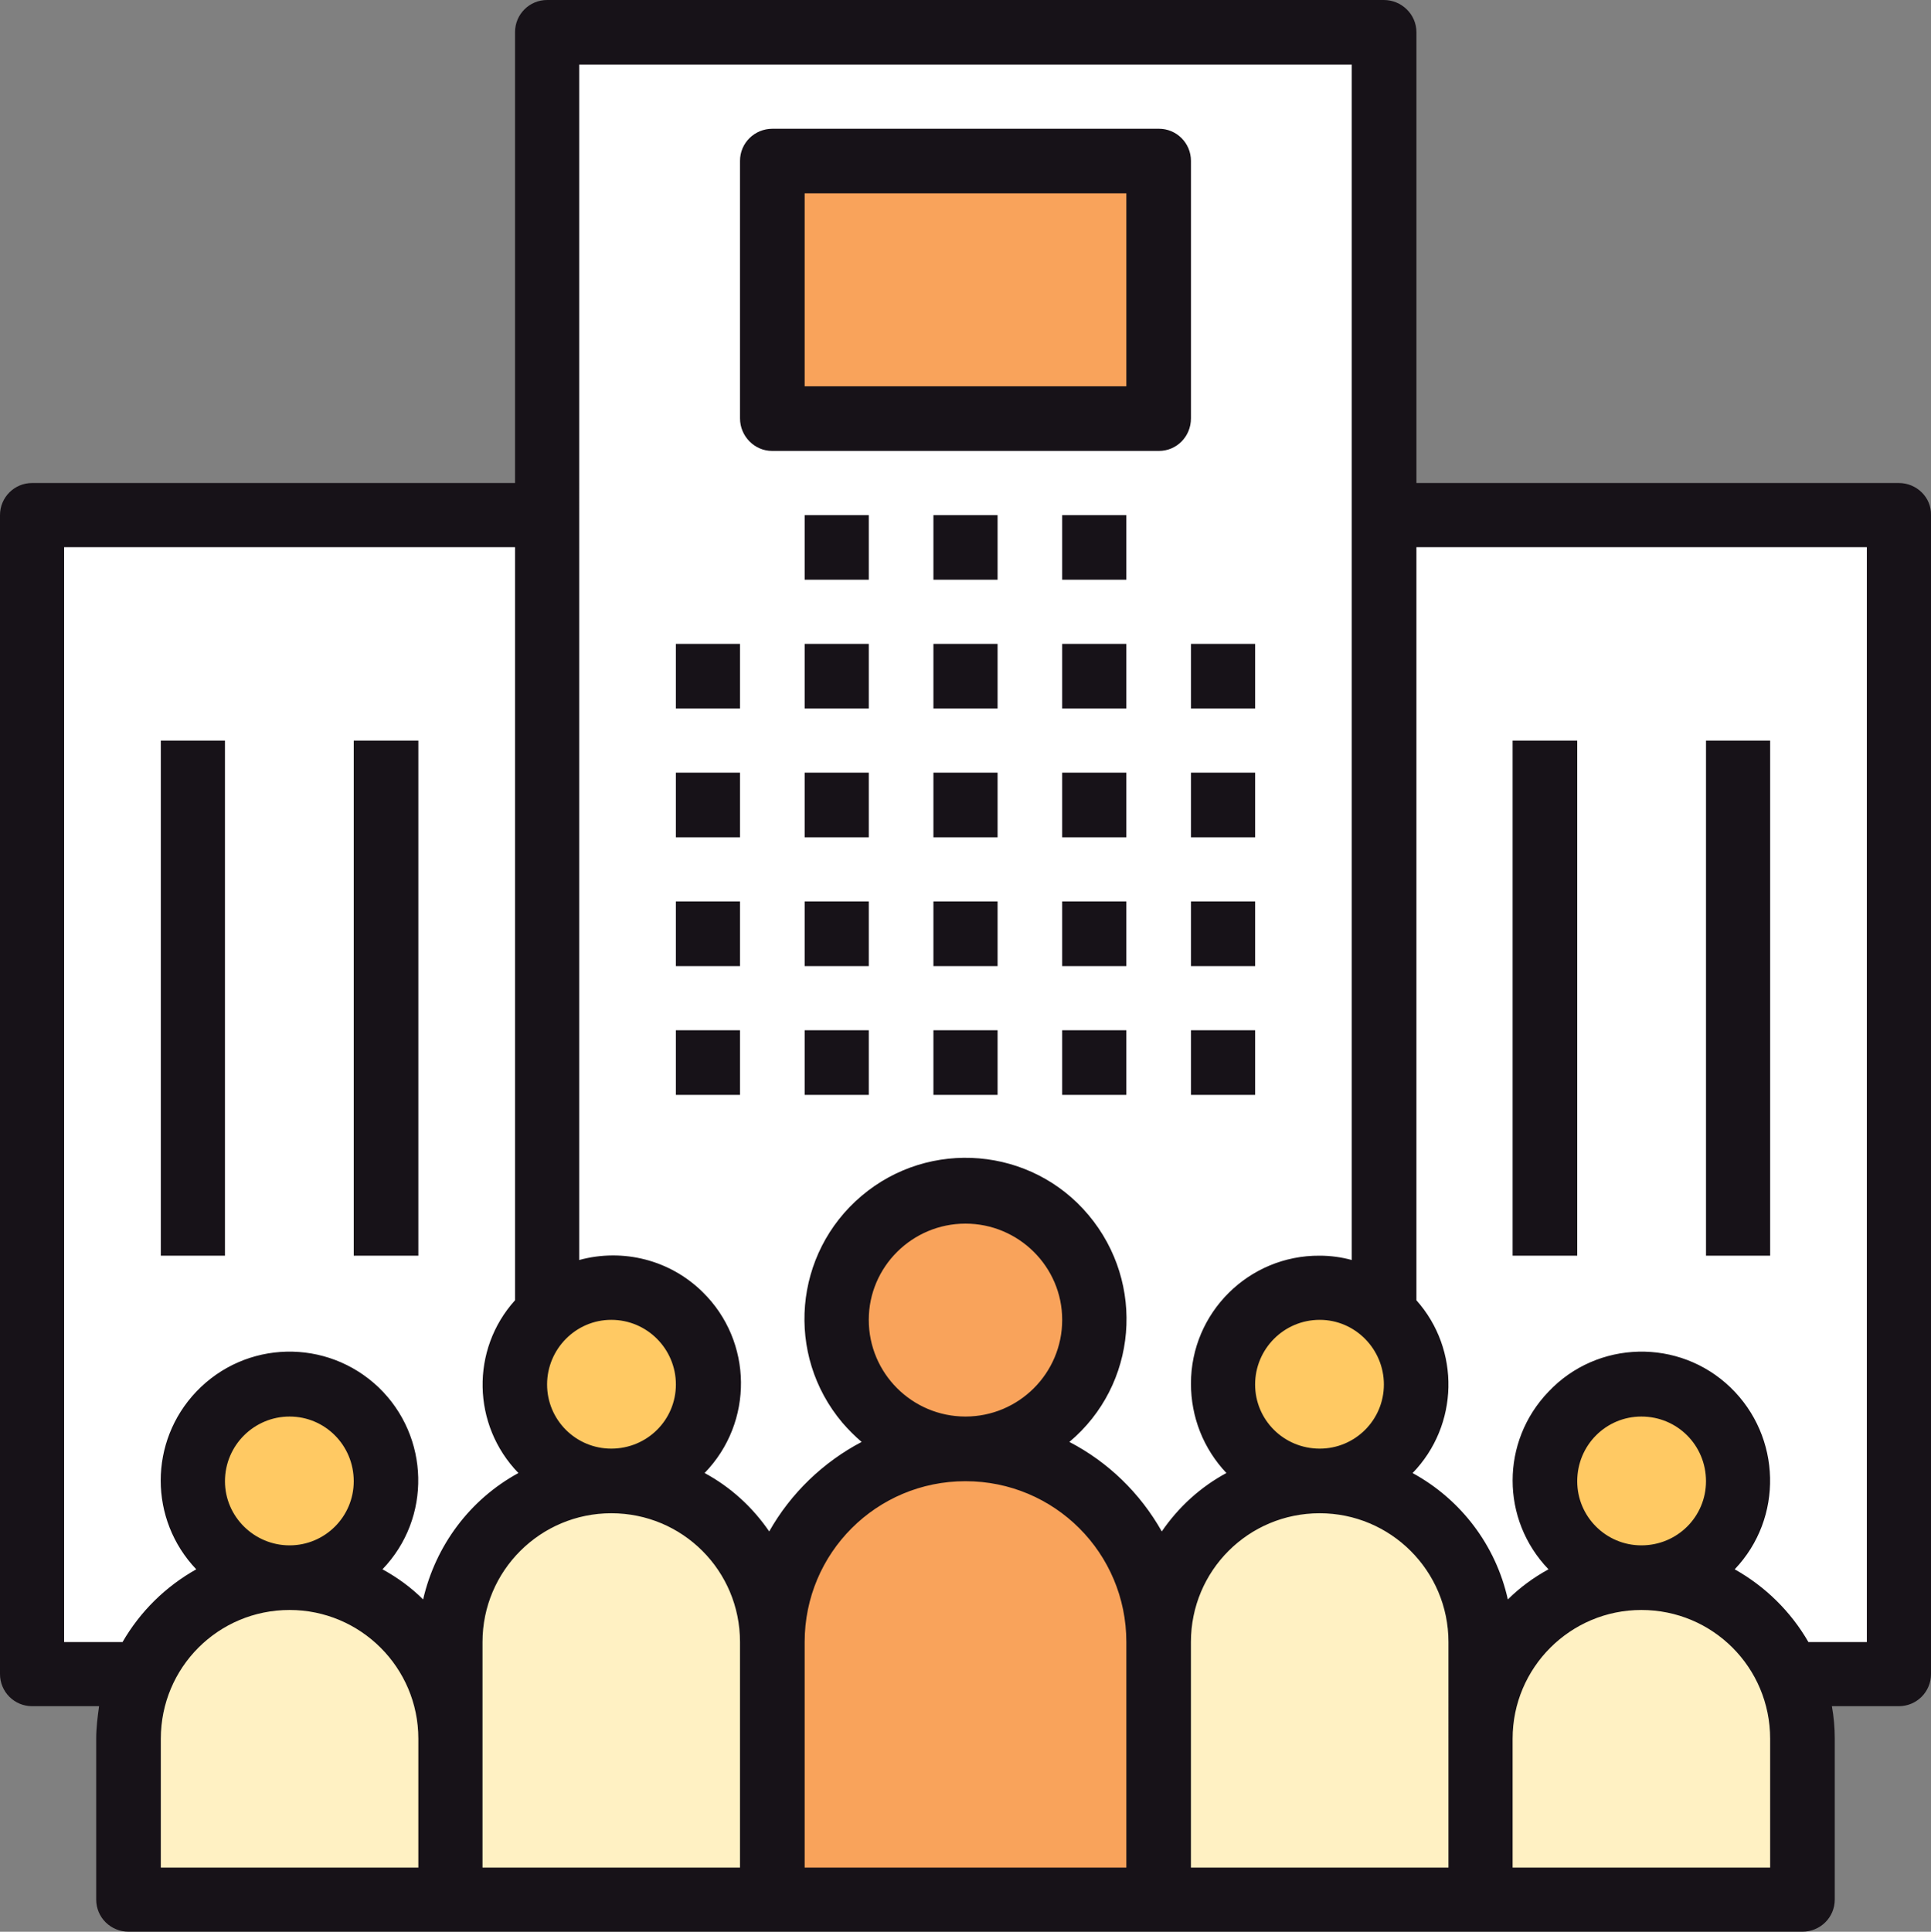 <?xml version="1.0" encoding="iso-8859-1"?>
<!-- Generator: Adobe Illustrator 13.0.0, SVG Export Plug-In . SVG Version: 6.00 Build 14948)  -->
<!DOCTYPE svg PUBLIC "-//W3C//DTD SVG 1.1//EN" "http://www.w3.org/Graphics/SVG/1.1/DTD/svg11.dtd">
<svg version="1.1" id="Layer_1" xmlns="http://www.w3.org/2000/svg" xmlns:xlink="http://www.w3.org/1999/xlink" x="0px" y="0px"
	 width="55.08px" height="55.094px" viewBox="0 0 55.08 55.094" style="enable-background:new 0 0 55.08 55.094;"
	 xml:space="preserve">
<rect x="0" y="0" width="55.08" height="55.094" fill="#808080" stroke="none"/>
<g>
	<defs>
		<rect id="SVGID_1_" width="55.08" height="55.094"/>
	</defs>
	<clipPath id="SVGID_2_">
		<use xlink:href="#SVGID_1_"  style="overflow:visible;"/>
	</clipPath>
	<path style="clip-path:url(#SVGID_2_);fill-rule:evenodd;clip-rule:evenodd;fill:#FFFFFF;" d="M39.474,14.691v22.747
		c1.133,0.997,1.229,2.732,0.232,3.852c-0.069,0.082-0.15,0.164-0.232,0.231v1.106c1.679,0.723,2.758,2.376,2.758,4.205v0.914h0.383
		c1.01-2.32,3.713-3.385,6.035-2.375c1.064,0.465,1.911,1.311,2.375,2.375h3.141V14.691H39.474z"/>
	<path style="clip-path:url(#SVGID_2_);fill-rule:evenodd;clip-rule:evenodd;fill:#FFFFFF;" d="M14.691,39.487
		c0-0.777,0.327-1.529,0.914-2.049V14.691H0.915v33.055h3.14c1.011-2.32,3.714-3.385,6.035-2.375
		c1.065,0.465,1.913,1.311,2.375,2.375h0.384v-0.914c0-1.829,1.078-3.482,2.757-4.205v-1.106
		C15.019,41.002,14.691,40.265,14.691,39.487"/>
	<path style="clip-path:url(#SVGID_2_);fill-rule:evenodd;clip-rule:evenodd;fill:#FFFFFF;" d="M15.605,0.914v36.524
		c0.656-0.586,1.558-0.832,2.417-0.641c1.488,0.313,2.431,1.789,2.117,3.276c-0.287,1.271-1.407,2.171-2.704,2.171
		c2.54,0,4.602,2.049,4.602,4.588c0-3.045,2.458-5.517,5.502-5.517c3.045,0,5.517,2.472,5.517,5.517
		c0-2.539,2.048-4.588,4.587-4.588c-1.528,0-2.759-1.242-2.759-2.759c0-1.297,0.901-2.416,2.172-2.688
		c0.859-0.191,1.761,0.055,2.417,0.641V0.914H15.605z"/>
	<path style="clip-path:url(#SVGID_2_);fill-rule:evenodd;clip-rule:evenodd;fill:#F9A35B;" d="M27.539,33.971
		c2.035,0,3.674,1.651,3.674,3.673c0,2.034-1.639,3.673-3.674,3.673c-2.033,0-3.672-1.639-3.672-3.673
		C23.867,35.623,25.506,33.971,27.539,33.971"/>
	<path style="clip-path:url(#SVGID_2_);fill-rule:evenodd;clip-rule:evenodd;fill:#FFC963;" d="M8.26,39.487
		c1.516,0,2.759,1.229,2.759,2.759c0,1.515-1.243,2.744-2.759,2.744c-1.528,0-2.757-1.229-2.757-2.744
		C5.503,40.715,6.732,39.487,8.26,39.487"/>
	<path style="clip-path:url(#SVGID_2_);fill-rule:evenodd;clip-rule:evenodd;fill:#FFC963;" d="M46.819,39.487
		c1.529,0,2.758,1.229,2.758,2.759c0,1.515-1.229,2.744-2.758,2.744c-1.516,0-2.744-1.229-2.744-2.744
		C44.075,40.715,45.304,39.487,46.819,39.487"/>
	<path style="clip-path:url(#SVGID_2_);fill-rule:evenodd;clip-rule:evenodd;fill:#F9A35B;" d="M27.539,41.317
		c3.046,0,5.518,2.472,5.518,5.516v7.346h-11.02v-7.346C22.037,43.789,24.495,41.317,27.539,41.317"/>
	<path style="clip-path:url(#SVGID_2_);fill-rule:evenodd;clip-rule:evenodd;fill:#FFF1C3;" d="M8.26,44.989
		c2.54,0,4.589,2.063,4.589,4.602v4.588H3.673V49.59C3.673,47.051,5.721,44.989,8.26,44.989"/>
	<path style="clip-path:url(#SVGID_2_);fill-rule:evenodd;clip-rule:evenodd;fill:#FFF1C3;" d="M17.436,42.246
		c2.54,0,4.602,2.048,4.602,4.587v7.346h-9.189v-7.346C12.849,44.293,14.91,42.246,17.436,42.246"/>
	<path style="clip-path:url(#SVGID_2_);fill-rule:evenodd;clip-rule:evenodd;fill:#FFC963;" d="M17.436,36.729
		c1.529,0,2.759,1.229,2.759,2.758c0,1.515-1.23,2.759-2.759,2.759c-1.516,0-2.744-1.244-2.744-2.759
		C14.691,37.958,15.919,36.729,17.436,36.729"/>
	<path style="clip-path:url(#SVGID_2_);fill-rule:evenodd;clip-rule:evenodd;fill:#FFF1C3;" d="M46.819,44.989
		c2.54,0,4.588,2.063,4.588,4.602v4.588h-9.176V49.59C42.231,47.051,44.293,44.989,46.819,44.989"/>
	<path style="clip-path:url(#SVGID_2_);fill-rule:evenodd;clip-rule:evenodd;fill:#FFF1C3;" d="M37.644,42.246
		c2.526,0,4.588,2.048,4.588,4.587v7.346h-9.175v-7.346C33.057,44.293,35.104,42.246,37.644,42.246"/>
	<path style="clip-path:url(#SVGID_2_);fill-rule:evenodd;clip-rule:evenodd;fill:#FFC963;" d="M37.644,36.729
		c1.516,0,2.759,1.229,2.759,2.758c0,1.515-1.243,2.759-2.759,2.759c-1.528,0-2.759-1.244-2.759-2.759
		C34.885,37.958,36.115,36.729,37.644,36.729"/>
	
		<rect x="22.037" y="4.587" style="clip-path:url(#SVGID_2_);fill-rule:evenodd;clip-rule:evenodd;fill:#F9A35B;" width="11.02" height="7.346"/>
	
		<rect x="19.279" y="18.364" style="clip-path:url(#SVGID_2_);fill-rule:evenodd;clip-rule:evenodd;fill:#171218;" width="1.829" height="1.843"/>
	
		<rect x="19.279" y="22.037" style="clip-path:url(#SVGID_2_);fill-rule:evenodd;clip-rule:evenodd;fill:#171218;" width="1.829" height="1.843"/>
	
		<rect x="19.279" y="25.71" style="clip-path:url(#SVGID_2_);fill-rule:evenodd;clip-rule:evenodd;fill:#171218;" width="1.829" height="1.844"/>
	
		<rect x="19.279" y="29.383" style="clip-path:url(#SVGID_2_);fill-rule:evenodd;clip-rule:evenodd;fill:#171218;" width="1.829" height="1.844"/>
	
		<rect x="22.952" y="18.364" style="clip-path:url(#SVGID_2_);fill-rule:evenodd;clip-rule:evenodd;fill:#171218;" width="1.829" height="1.843"/>
	
		<rect x="22.952" y="22.037" style="clip-path:url(#SVGID_2_);fill-rule:evenodd;clip-rule:evenodd;fill:#171218;" width="1.829" height="1.843"/>
	
		<rect x="22.952" y="25.71" style="clip-path:url(#SVGID_2_);fill-rule:evenodd;clip-rule:evenodd;fill:#171218;" width="1.829" height="1.844"/>
	
		<rect x="22.952" y="29.383" style="clip-path:url(#SVGID_2_);fill-rule:evenodd;clip-rule:evenodd;fill:#171218;" width="1.829" height="1.844"/>
	
		<rect x="26.625" y="18.364" style="clip-path:url(#SVGID_2_);fill-rule:evenodd;clip-rule:evenodd;fill:#171218;" width="1.83" height="1.843"/>
	
		<rect x="26.625" y="22.037" style="clip-path:url(#SVGID_2_);fill-rule:evenodd;clip-rule:evenodd;fill:#171218;" width="1.83" height="1.843"/>
	
		<rect x="26.625" y="25.71" style="clip-path:url(#SVGID_2_);fill-rule:evenodd;clip-rule:evenodd;fill:#171218;" width="1.83" height="1.844"/>
	
		<rect x="26.625" y="29.383" style="clip-path:url(#SVGID_2_);fill-rule:evenodd;clip-rule:evenodd;fill:#171218;" width="1.83" height="1.844"/>
	
		<rect x="30.298" y="18.364" style="clip-path:url(#SVGID_2_);fill-rule:evenodd;clip-rule:evenodd;fill:#171218;" width="1.83" height="1.843"/>
	
		<rect x="22.952" y="14.691" style="clip-path:url(#SVGID_2_);fill-rule:evenodd;clip-rule:evenodd;fill:#171218;" width="1.829" height="1.843"/>
	
		<rect x="26.625" y="14.691" style="clip-path:url(#SVGID_2_);fill-rule:evenodd;clip-rule:evenodd;fill:#171218;" width="1.83" height="1.843"/>
	
		<rect x="30.298" y="14.691" style="clip-path:url(#SVGID_2_);fill-rule:evenodd;clip-rule:evenodd;fill:#171218;" width="1.83" height="1.843"/>
	
		<rect x="30.298" y="22.037" style="clip-path:url(#SVGID_2_);fill-rule:evenodd;clip-rule:evenodd;fill:#171218;" width="1.83" height="1.843"/>
	
		<rect x="30.298" y="25.71" style="clip-path:url(#SVGID_2_);fill-rule:evenodd;clip-rule:evenodd;fill:#171218;" width="1.83" height="1.844"/>
	
		<rect x="30.298" y="29.383" style="clip-path:url(#SVGID_2_);fill-rule:evenodd;clip-rule:evenodd;fill:#171218;" width="1.83" height="1.844"/>
	
		<rect x="33.971" y="18.364" style="clip-path:url(#SVGID_2_);fill-rule:evenodd;clip-rule:evenodd;fill:#171218;" width="1.83" height="1.843"/>
	
		<rect x="33.971" y="22.037" style="clip-path:url(#SVGID_2_);fill-rule:evenodd;clip-rule:evenodd;fill:#171218;" width="1.83" height="1.843"/>
	
		<rect x="33.971" y="25.71" style="clip-path:url(#SVGID_2_);fill-rule:evenodd;clip-rule:evenodd;fill:#171218;" width="1.83" height="1.844"/>
	
		<rect x="33.971" y="29.383" style="clip-path:url(#SVGID_2_);fill-rule:evenodd;clip-rule:evenodd;fill:#171218;" width="1.83" height="1.844"/>
	<path style="clip-path:url(#SVGID_2_);fill-rule:evenodd;clip-rule:evenodd;fill:#171218;" d="M53.25,46.833h-1.666
		c-0.505-0.873-1.229-1.584-2.103-2.075c1.393-1.46,1.338-3.783-0.122-5.189c-1.461-1.405-3.796-1.352-5.189,0.123
		c-1.365,1.421-1.365,3.647,0,5.066c-0.424,0.232-0.818,0.519-1.16,0.86c-0.342-1.543-1.339-2.854-2.717-3.605
		c1.323-1.365,1.365-3.521,0.109-4.928V15.606H53.25V46.833z M44.989,42.246c0-1.025,0.819-1.845,1.83-1.845
		c1.024,0,1.843,0.819,1.843,1.845c0,1.01-0.818,1.829-1.843,1.829C45.809,44.075,44.989,43.255,44.989,42.246 M50.492,53.264
		h-7.346V49.59c0-2.033,1.651-3.672,3.673-3.672c2.034,0,3.673,1.639,3.673,3.672V53.264z M41.316,49.59v3.674h-7.346v-6.432
		c0-2.034,1.639-3.673,3.673-3.673c2.021,0,3.673,1.639,3.673,3.673V49.59z M33.139,43.678c-0.616-1.092-1.53-1.979-2.636-2.553
		c1.938-1.625,2.184-4.52,0.546-6.472c-1.625-1.939-4.533-2.186-6.472-0.547c-1.939,1.64-2.184,4.533-0.547,6.473
		c0.164,0.19,0.356,0.383,0.547,0.546c-1.093,0.574-2.02,1.461-2.636,2.553c-0.477-0.696-1.105-1.269-1.843-1.666
		c1.406-1.447,1.379-3.755-0.055-5.161c-0.928-0.915-2.266-1.256-3.522-0.915V1.842h22.037v34.094
		c-0.3-0.082-0.614-0.123-0.914-0.123c-2.021-0.014-3.673,1.625-3.673,3.646c0,0.956,0.354,1.856,1.011,2.553
		C34.243,42.41,33.616,42.982,33.139,43.678 M24.781,37.643c0-1.515,1.242-2.744,2.758-2.744c1.516,0,2.759,1.229,2.759,2.744
		c0,1.529-1.243,2.758-2.759,2.758C26.023,40.401,24.781,39.172,24.781,37.643 M32.128,53.264h-9.176v-6.432
		c0-2.539,2.048-4.587,4.587-4.587c2.541,0,4.589,2.048,4.589,4.587V53.264z M21.108,53.264h-7.345v-6.432
		c0-2.034,1.652-3.673,3.673-3.673c2.035,0,3.672,1.639,3.672,3.673V53.264z M12.069,45.618c-0.341-0.342-0.736-0.628-1.16-0.86
		c1.406-1.46,1.352-3.783-0.109-5.189c-1.475-1.405-3.796-1.352-5.202,0.123c-1.352,1.421-1.352,3.647,0,5.066
		C4.724,45.249,4,45.959,3.495,46.833H1.829V15.606h12.862v21.478c-1.27,1.406-1.228,3.563,0.096,4.928
		C13.408,42.763,12.425,44.075,12.069,45.618 M6.417,42.246c0-1.025,0.833-1.845,1.843-1.845c1.01,0,1.83,0.819,1.83,1.845
		c0,1.01-0.82,1.829-1.83,1.829C7.25,44.075,6.417,43.255,6.417,42.246 M11.933,53.264H4.587V49.59c0-2.033,1.639-3.672,3.673-3.672
		c2.021,0,3.673,1.639,3.673,3.672V53.264z M17.436,37.643c1.024,0,1.843,0.833,1.843,1.844s-0.819,1.829-1.843,1.829
		c-1.011,0-1.831-0.818-1.831-1.829S16.425,37.643,17.436,37.643 M39.474,39.487c0,1.011-0.819,1.829-1.83,1.829
		c-1.023,0-1.843-0.818-1.843-1.829s0.819-1.844,1.843-1.844C38.654,37.643,39.474,38.476,39.474,39.487 M54.165,13.776H40.402
		V0.915C40.402,0.409,39.978,0,39.474,0H15.605c-0.504,0-0.914,0.409-0.914,0.914v12.862H0.914C0.409,13.776,0,14.186,0,14.691
		v33.055c0,0.506,0.409,0.916,0.914,0.916h1.912c-0.042,0.301-0.082,0.613-0.082,0.928v4.588c0,0.506,0.409,0.916,0.929,0.916
		h47.734c0.519,0,0.928-0.41,0.928-0.916V49.59c0-0.314-0.027-0.627-0.082-0.928h1.912c0.505,0,0.915-0.41,0.915-0.916V14.691
		C55.094,14.186,54.67,13.776,54.165,13.776"/>
	
		<rect x="43.146" y="21.122" style="clip-path:url(#SVGID_2_);fill-rule:evenodd;clip-rule:evenodd;fill:#171218;" width="1.843" height="14.691"/>
	
		<rect x="48.662" y="21.122" style="clip-path:url(#SVGID_2_);fill-rule:evenodd;clip-rule:evenodd;fill:#171218;" width="1.83" height="14.691"/>
	
		<rect x="4.587" y="21.122" style="clip-path:url(#SVGID_2_);fill-rule:evenodd;clip-rule:evenodd;fill:#171218;" width="1.83" height="14.691"/>
	
		<rect x="10.09" y="21.122" style="clip-path:url(#SVGID_2_);fill-rule:evenodd;clip-rule:evenodd;fill:#171218;" width="1.843" height="14.691"/>
	<path style="clip-path:url(#SVGID_2_);fill-rule:evenodd;clip-rule:evenodd;fill:#171218;" d="M22.952,5.515h9.176v5.503h-9.176
		V5.515z M22.037,12.861h11.02c0.505,0,0.914-0.409,0.914-0.929V4.587c0-0.505-0.409-0.915-0.914-0.915h-11.02
		c-0.519,0-0.929,0.41-0.929,0.915v7.345c0,0.506,0.41,0.929,0.915,0.929H22.037z"/>
</g>
</svg>
